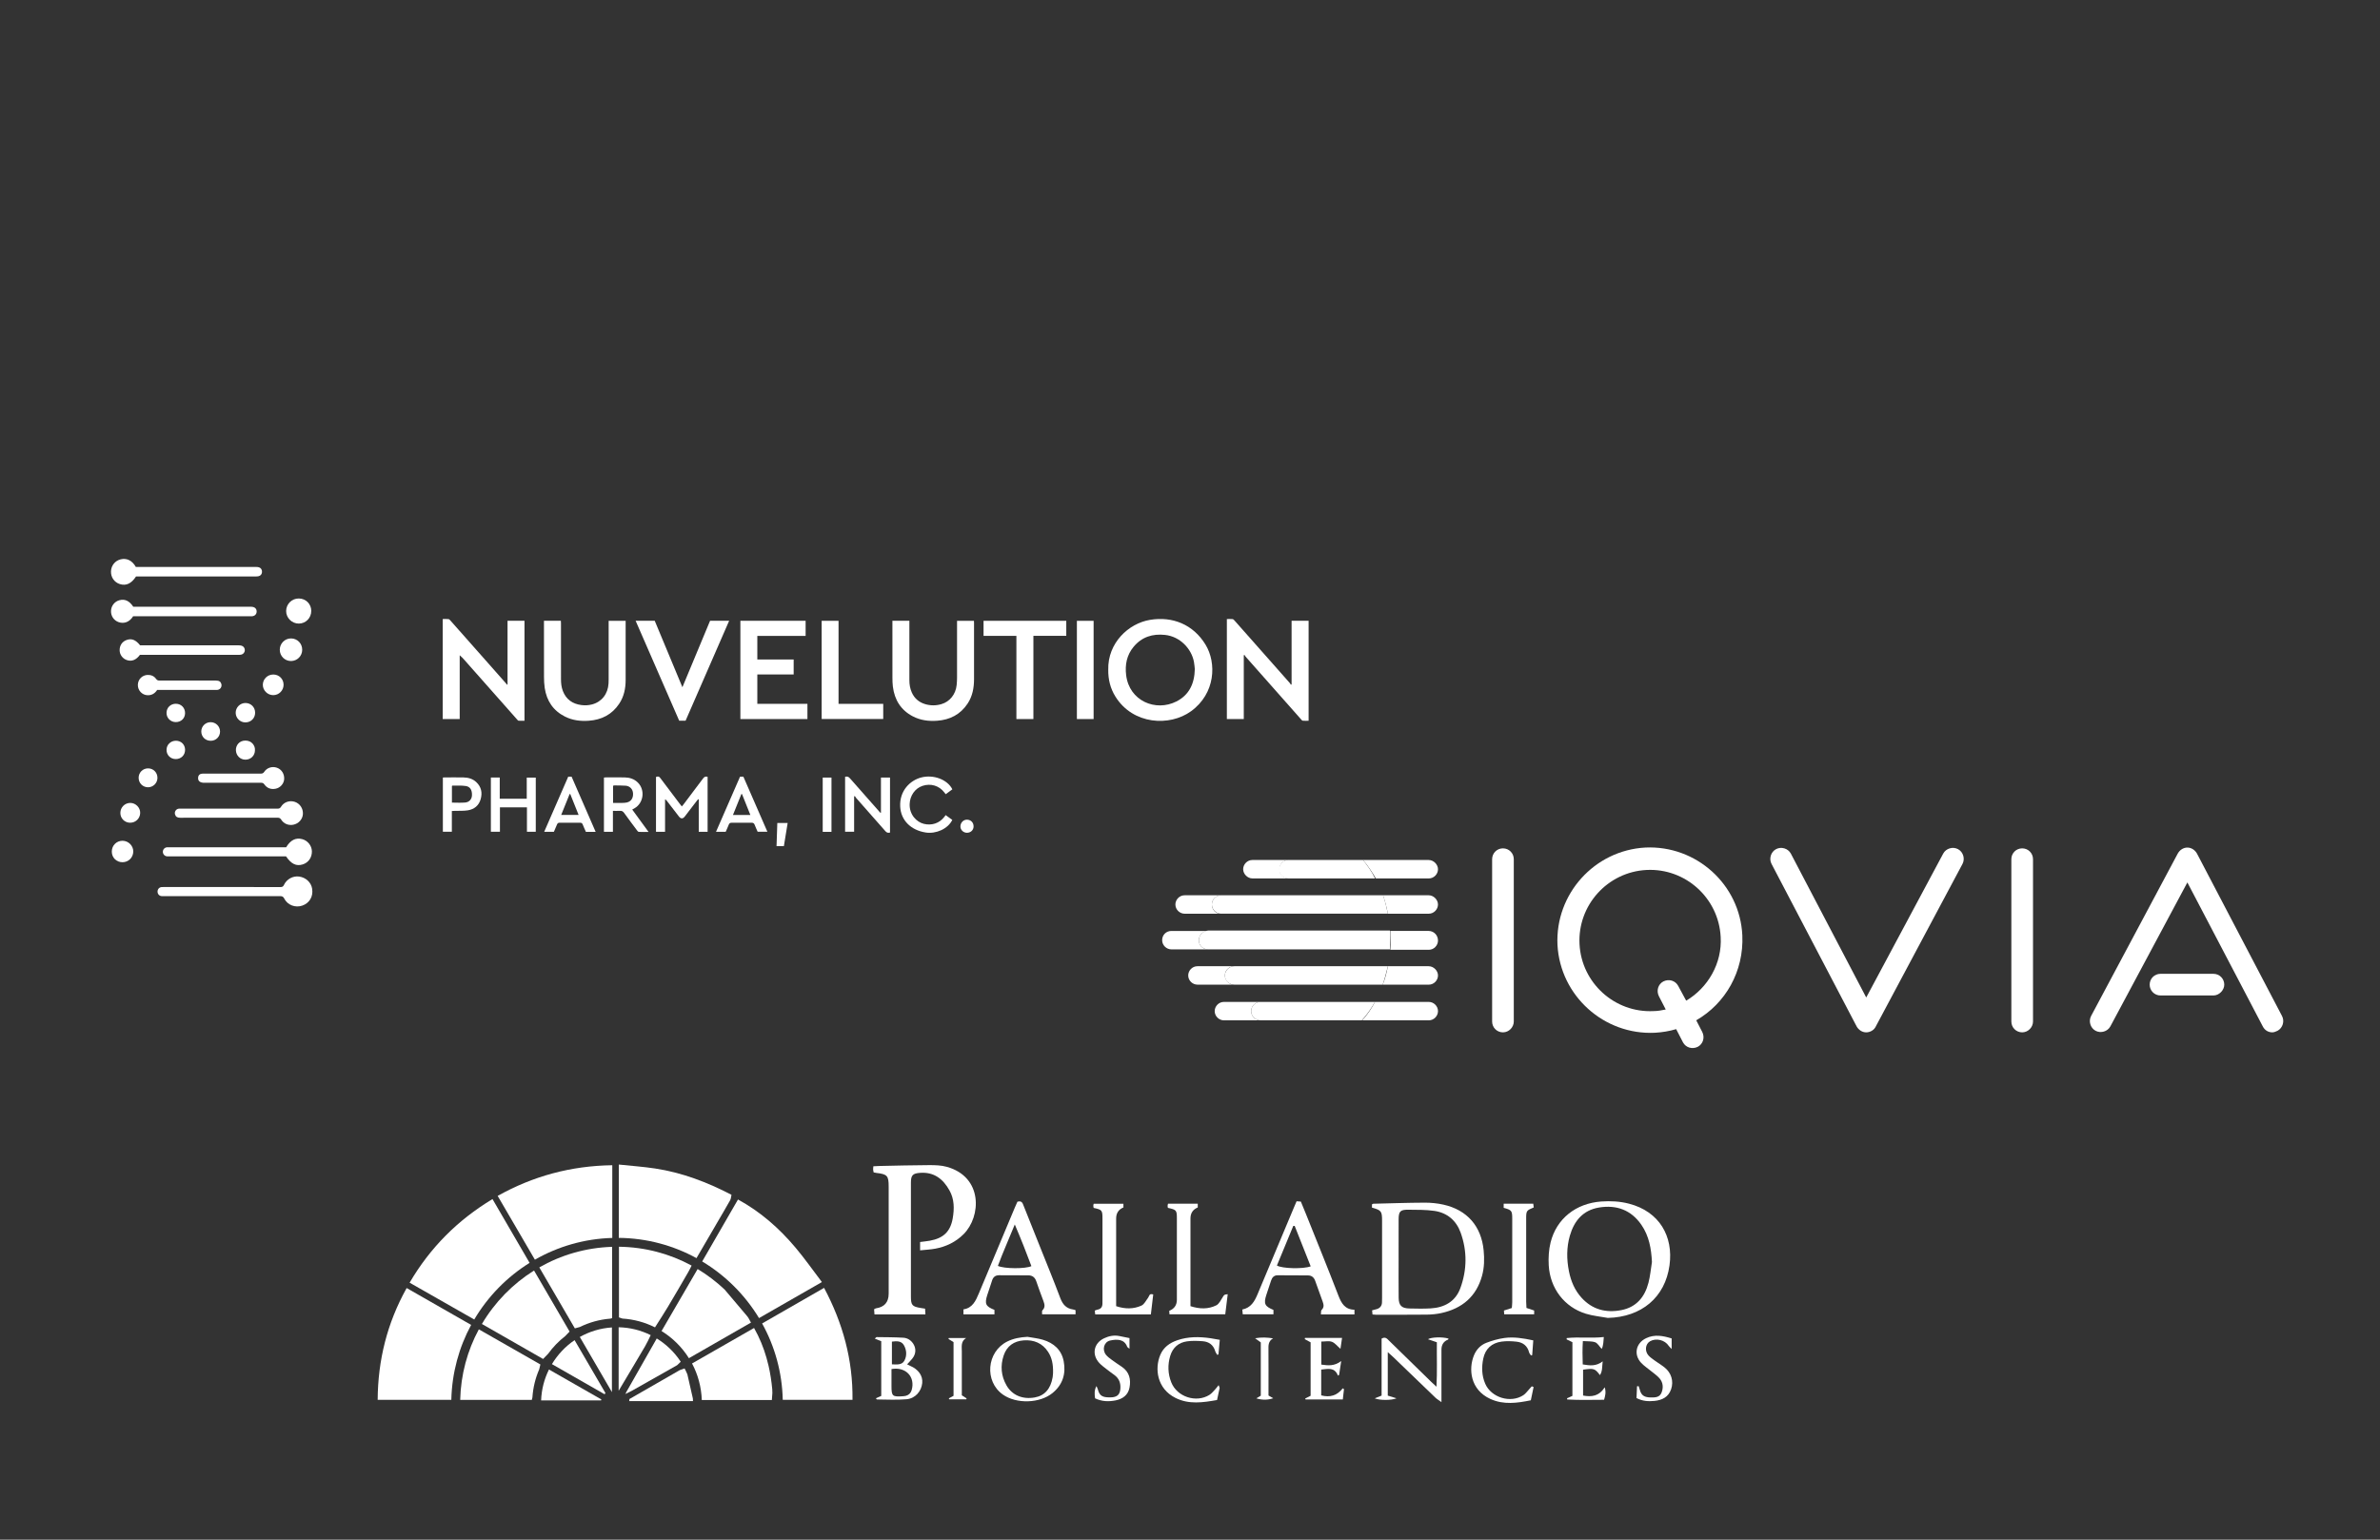 <?xml version="1.0" encoding="UTF-8"?>
<svg id="Layer_1" data-name="Layer 1" xmlns="http://www.w3.org/2000/svg" viewBox="0 0 1224 792">
  <rect x="0" y="0" width="1224" height="792" fill="#333333" stroke="none"/>
  <defs>
    <style>
      .cls-1 {
        fill: #fff;
        stroke-width: 0px;
      }
    </style>
  </defs>
  <g>
    <path class="cls-1" d="m569.96,344.46c-.31-13.7,10.38-23.75,21.45-25.6,11.6-1.94,22.24,2.37,28.56,12.71,5.79,9.47,5.14,25.17-7.44,34.29-10.99,7.97-29.85,6.95-38.87-7.51-2.63-4.22-3.78-8.85-3.7-13.88Zm44.51-.38c-.1-.86-.19-2.26-.44-3.62-1.28-6.8-7.17-13.03-14.85-13.86-6.42-.7-11.95,1.03-16.16,6.09-3.54,4.25-4.51,9.23-3.86,14.6,1.62,13.32,15.2,18.92,25.81,13.56,6.5-3.28,9.36-9.05,9.51-16.77Z"/>
    <path class="cls-1" d="m673,319.34v51.42c-1.03,0-2.03.07-3.02-.04-.33-.03-.66-.46-.93-.77-8.33-9.41-16.66-18.83-24.98-28.24-1.18-1.33-2.36-2.66-3.52-3.99-.22-.25-.37-.56-.56-.85l-.33.22v32.78h-8.7v-51.44c1.01,0,1.98-.06,2.94.03.34.03.7.41.96.7,5.7,6.43,11.4,12.88,17.09,19.32,3.8,4.3,7.61,8.6,11.41,12.91.22.25.37.56.55.85.11-.07.23-.14.34-.22v-32.69h8.73Z"/>
    <path class="cls-1" d="m261.02,319.31h8.72v51.45c-1,0-2.03.05-3.05-.03-.27-.02-.55-.38-.77-.64-9.02-10.19-18.04-20.39-27.06-30.59-.73-.83-1.48-1.65-2.44-2.43v32.81h-8.74v-51.45c.99,0,1.99-.07,2.98.04.37.04.74.46,1.03.79,5.59,6.3,11.17,12.62,16.75,18.93,3.9,4.41,7.8,8.82,11.69,13.23.23.26.43.53.64.8.08-.04.16-.07.25-.11v-32.79Z"/>
    <path class="cls-1" d="m380.77,319.33h33.55v7.78h-24.84v12.13h18.69v7.7h-18.69v15.11h25.77v7.83h-34.48v-50.55Z"/>
    <path class="cls-1" d="m279.76,319.32h8.68c.02.47.06.91.06,1.35,0,9.54,0,19.08.01,28.62,0,2.09.19,4.17.96,6.15,1.69,4.36,4.96,6.64,9.52,7.24,1.85.24,3.69.15,5.49-.33,4.97-1.3,8.18-5.4,8.48-10.77.04-.73.06-1.46.06-2.19,0-9.57,0-19.15,0-28.72,0-.41,0-.82,0-1.31h8.74c0,.41,0,.79,0,1.16,0,9.75,0,19.5,0,29.24,0,4.36-.85,8.53-3.3,12.21-3.71,5.6-9.11,8.33-15.71,8.78-4.19.29-8.28-.19-12.11-2.1-6.12-3.05-9.49-8.1-10.5-14.76-.29-1.92-.37-3.88-.37-5.82-.04-9.12-.02-18.24-.02-27.36,0-.41,0-.83,0-1.38Z"/>
    <path class="cls-1" d="m458.94,319.33h8.74c0,.44,0,.84,0,1.25,0,9.78,0,19.56,0,29.35,0,2.18.35,4.29,1.25,6.3,1.35,3,3.63,4.98,6.76,5.94,2.8.86,5.63.86,8.44.04,4.34-1.26,7.38-5.06,7.86-9.82.13-1.24.19-2.5.2-3.75.02-9.33,0-18.66,0-27.99v-1.31h8.69c.02.39.05.76.05,1.13,0,9.64.02,19.29,0,28.93-.01,4.41-.79,8.67-3.25,12.44-3.7,5.66-9.11,8.44-15.75,8.91-4.33.31-8.56-.22-12.48-2.26-6.19-3.23-9.39-8.49-10.26-15.27-.19-1.51-.23-3.05-.23-4.58-.02-9.33-.01-18.66-.01-27.99,0-.41,0-.82,0-1.3Z"/>
    <path class="cls-1" d="m352.57,370.74h-3.26c-7.45-17.1-14.91-34.19-22.41-51.41h9.82c4.69,11.28,9.4,22.58,14.23,34.17,4.82-11.57,9.53-22.88,14.24-34.2h9.81c-7.49,17.19-14.94,34.27-22.42,51.44Z"/>
    <path class="cls-1" d="m522.72,327.09h-16.89v-7.75h42.54v7.73h-16.91v42.81h-8.74v-42.79Z"/>
    <path class="cls-1" d="m431.25,319.34v42.72h22.98v7.79h-31.66v-50.51h8.68Z"/>
    <path class="cls-1" d="m114.08,456.28c10.07,0,20.14-.01,30.21.02.89,0,1.35-.25,1.73-1.07,1.42-3.04,4.68-4.79,7.87-4.33,3.36.48,6.1,2.94,6.63,6.21.7,4.24-1.54,7.49-4.99,8.71-3.61,1.28-7.67-.23-9.36-3.62-.49-.98-1.05-1.23-2.07-1.23-19.86.03-39.73.02-59.59.02-.45,0-.91.01-1.36-.02-1.27-.1-2.15-1.09-2.13-2.38.02-1.23.89-2.18,2.12-2.29.42-.04.84-.02,1.25-.02,9.9,0,19.79,0,29.69,0Z"/>
    <path class="cls-1" d="m69.96,296.54c-2.4,3.66-5.08,4.91-8.28,3.92-2.88-.89-4.71-3.51-4.6-6.59.1-2.98,2.14-5.49,5.03-6.16,3.13-.74,5.88.63,7.75,3.93h1.27c20.18,0,40.36,0,60.54,0,.51,0,1.06.03,1.54.19,1.06.35,1.61,1.29,1.54,2.45-.07,1.08-.73,1.9-1.82,2.13-.47.1-.97.12-1.45.12-20.08,0-40.15,0-60.23,0h-1.29Z"/>
    <path class="cls-1" d="m147.16,435.83c2.27-3.73,4.92-5.05,8.23-4.19,2.84.74,4.93,3.34,5.01,6.22.08,3.21-1.74,5.84-4.67,6.78-3.31,1.06-5.93-.16-8.62-4.12-.41,0-.89,0-1.37,0-19.49,0-38.97,0-58.46,0-.45,0-.91.01-1.36-.02-1.24-.09-2.18-1.13-2.16-2.37.02-1.25.97-2.23,2.24-2.3.31-.02.63,0,.94,0,19.59,0,39.18,0,58.77,0h1.46Z"/>
    <path class="cls-1" d="m562.43,369.88h-8.6v-50.53h8.6v50.53Z"/>
    <path class="cls-1" d="m68.54,312.11h1.31c19.75,0,39.51,0,59.26,0,1.76,0,2.82.86,2.88,2.33.05,1.32-.77,2.32-2.13,2.53-.41.07-.83.04-1.25.04-19.62,0-39.23,0-58.85,0h-1.3c-1.86,3.03-4.72,3.96-7.43,3.02-2.48-.86-4.03-3.16-3.94-5.79.08-2.56,1.81-4.79,4.25-5.47,2.85-.79,5.16.26,7.21,3.34Z"/>
    <path class="cls-1" d="m363.91,399.6v28.27h-4.55v-16.66c-.1-.03-.2-.07-.3-.1-.21.24-.43.47-.62.72-2.1,2.73-4.2,5.47-6.29,8.2-.96,1.25-2.03,1.23-3-.04-2.1-2.73-4.2-5.46-6.31-8.19-.19-.24-.4-.46-.81-.63v16.69h-4.66v-28.21c1.34-.38,1.53-.33,2.35.75,3.33,4.42,6.67,8.84,10,13.25.27.36.56.7.93,1.17.32-.37.59-.66.83-.97,3.38-4.47,6.77-8.93,10.11-13.44.6-.81,1.24-1.15,2.33-.82Z"/>
    <path class="cls-1" d="m117.78,415.96c8.33,0,16.66,0,25,.01.82,0,1.3-.22,1.74-.96,1.42-2.39,4.34-3.41,7-2.57,2.7.85,4.44,3.44,4.26,6.35-.17,2.66-2.23,4.92-4.96,5.45-2.46.48-4.88-.5-6.22-2.64-.48-.76-1-.97-1.85-.97-16.7.02-33.4.02-50.09.02-1.49,0-2.27-.51-2.64-1.71-.43-1.37.52-2.82,1.95-2.96.38-.04.77-.02,1.15-.02,8.23,0,16.45,0,24.68,0Z"/>
    <path class="cls-1" d="m71.96,336.86c-1.93,2.61-4.15,3.5-6.61,2.72-2.24-.71-3.79-2.77-3.82-5.07-.04-2.5,1.32-4.5,3.6-5.31,2.56-.91,4.67-.08,6.93,2.76.37,0,.78,0,1.2,0,16.48,0,32.96,0,49.44,0,.55,0,1.12.04,1.64.21.98.31,1.63,1.36,1.57,2.35-.06,1.04-.75,1.95-1.78,2.2-.46.12-.96.12-1.45.12-16.44,0-32.89,0-49.33,0-.45,0-.9,0-1.39,0Z"/>
    <path class="cls-1" d="m453.06,399.96h4.66v28.31c-.92.24-1.63.13-2.35-.69-4.99-5.72-10.03-11.39-15.05-17.08-.27-.31-.47-.67-.7-1.01l-.36.22v18.15h-4.64v-28.29c.99-.25,1.73-.08,2.46.76,4.94,5.67,9.94,11.29,14.92,16.92.27.3.55.59.82.88.08-.03.16-.06.24-.09v-18.09Z"/>
    <path class="cls-1" d="m325.16,416.45c2.78,3.8,5.52,7.56,8.39,11.5-1.8,0-3.42.04-5.03-.04-.32-.02-.67-.44-.9-.76-2.23-2.98-4.47-5.96-6.64-8.99-.58-.8-1.19-1.14-2.17-1.07-1.14.08-2.28.02-3.59.02v10.77h-4.62v-27.9c.24-.03.5-.09.77-.09,3.31,0,6.62-.06,9.93.01,2.53.06,4.87.78,6.73,2.63,3.87,3.85,2.99,10.55-1.74,13.27-.33.19-.66.36-1.13.62Zm-9.87-12.28v8.86c1.59,0,3.08.03,4.56-.01.86-.02,1.75-.04,2.58-.24,2.21-.55,3.33-2.34,3.12-4.85-.17-2.05-1.66-3.62-3.79-3.77-1.91-.14-3.82-.11-5.74-.14-.23,0-.46.09-.74.15Z"/>
    <path class="cls-1" d="m252.45,399.95h4.56v10.92h13.89v-10.87h4.64v27.86h-4.54v-12.56h-13.89v12.55h-4.66v-27.9Z"/>
    <path class="cls-1" d="m489.79,406.02c-1.1.81-2.22,1.63-3.42,2.52-.26-.33-.49-.62-.72-.92-2.66-3.48-6.98-4.78-11.21-3.38-3.91,1.3-6.47,5.09-6.62,9.34-.19,5.47,3.56,9.28,7.28,10.2,4.03,1,8-.27,10.52-3.55.21-.27.42-.55.72-.94,1.15.83,2.29,1.66,3.41,2.47-2.24,4.61-8.36,7.28-13.6,6.49-7.83-1.19-12.83-6.39-13.19-13.3-.44-8.31,5.21-13.55,10.76-15.01,6.35-1.67,13.55,1.05,16.06,6.08Z"/>
    <path class="cls-1" d="m292.26,399.5h1.69c4.11,9.42,8.22,18.86,12.38,28.4h-5.01c-.55-1.26-1.15-2.52-1.65-3.81-.26-.67-.66-.88-1.34-.88-3.52.02-7.04.02-10.56,0-.7,0-1.06.28-1.31.92-.49,1.26-1.06,2.48-1.61,3.76h-4.98c4.15-9.52,8.25-18.93,12.37-28.39Zm1.01,8.95h-.32c-1.43,3.54-2.85,7.08-4.33,10.73h8.94c-1.47-3.68-2.88-7.21-4.29-10.73Z"/>
    <path class="cls-1" d="m380.6,399.51h1.7c4.1,9.4,8.21,18.82,12.36,28.35h-5.01c-.49-1.13-1.07-2.34-1.55-3.6-.29-.76-.7-1.06-1.54-1.05-3.41.04-6.83.04-10.24,0-.83,0-1.26.26-1.55,1.04-.46,1.23-1.04,2.42-1.57,3.64h-4.97c4.15-9.52,8.26-18.94,12.37-28.38Zm.99,8.92c-.11.02-.21.03-.32.05-1.42,3.54-2.85,7.08-4.32,10.74h8.95c-1.48-3.7-2.9-7.24-4.31-10.78Z"/>
    <path class="cls-1" d="m232.38,417.19v10.66h-4.62v-27.89c.31-.02.64-.06.98-.06,3.21,0,6.41-.05,9.62.01,2.46.05,4.76.68,6.6,2.42,2.6,2.45,3.18,5.48,2.23,8.8-.94,3.26-3.3,5.16-6.55,5.7-2.18.36-4.44.21-6.66.28-.48.02-.96.04-1.6.07Zm.04-4.33c2.39,0,4.65.17,6.88-.05,2.11-.21,3.36-1.79,3.43-3.71.09-2.67-.88-4.43-3.18-4.78-2.25-.34-4.57-.17-6.86-.21-.08,0-.16.11-.27.19v8.56Z"/>
    <path class="cls-1" d="m119.24,397.94c4.95,0,9.9-.01,14.84.01.79,0,1.32-.17,1.8-.9,1.41-2.16,4.13-2.99,6.54-2.13,2.42.85,3.9,3.2,3.72,5.9-.15,2.31-2.01,4.45-4.44,4.91-2.36.45-4.37-.28-5.77-2.26-.45-.63-.9-.81-1.62-.81-9.72.02-19.44.01-29.16,0-.45,0-.91-.02-1.34-.12-1.43-.33-2.05-1.21-1.91-2.64.12-1.21.98-1.95,2.39-1.96,4.39-.02,8.78,0,13.17,0,.59,0,1.18,0,1.78,0Z"/>
    <path class="cls-1" d="m80.83,354.9c-1.2,1.84-2.82,2.81-5.01,2.72-2.77-.12-4.98-2.51-4.92-5.34.06-2.83,2.26-5.02,5.04-5.1,1.81-.05,3.31.6,4.34,2.05.51.72,1.05.85,1.83.85,9.65-.02,19.31-.01,28.96,0,1.58,0,2.41.52,2.76,1.71.45,1.54-.57,3.01-2.16,3.11-.35.02-.7.01-1.05.01-9.51,0-19.03,0-28.54,0h-1.24Z"/>
    <path class="cls-1" d="m427.62,427.9h-4.51v-27.92h4.51v27.92Z"/>
    <path class="cls-1" d="m160.07,314.31c-.01,3.59-2.82,6.44-6.38,6.46-3.56.03-6.56-2.95-6.53-6.48.03-3.61,2.94-6.47,6.55-6.43,3.62.04,6.38,2.83,6.37,6.45Z"/>
    <path class="cls-1" d="m155.42,334.24c0,3.21-2.57,5.78-5.76,5.79-3.19.01-5.76-2.56-5.77-5.78-.01-3.25,2.61-5.88,5.83-5.84,3.22.04,5.71,2.59,5.7,5.83Z"/>
    <path class="cls-1" d="m57.5,438.05c0-3.15,2.44-5.59,5.55-5.56,3.02.03,5.54,2.58,5.49,5.56-.05,3.08-2.48,5.48-5.55,5.47-3.13,0-5.49-2.36-5.49-5.47Z"/>
    <path class="cls-1" d="m140.55,346.97c2.99,0,5.3,2.3,5.29,5.27,0,2.94-2.37,5.32-5.29,5.34-2.94.02-5.42-2.45-5.38-5.37.04-2.91,2.43-5.24,5.37-5.24Z"/>
    <path class="cls-1" d="m66.9,423.21c-2.81-.03-5.02-2.26-5-5.07.02-2.84,2.29-5.12,5.11-5.12,2.77,0,5.15,2.41,5.09,5.15-.06,2.84-2.35,5.06-5.19,5.03Z"/>
    <path class="cls-1" d="m131.21,366.65c-.01,2.83-2.22,4.99-5.06,4.95-2.71-.03-4.91-2.22-4.94-4.91-.03-2.76,2.25-5.07,5.01-5.07,2.84,0,5,2.17,4.99,5.03Z"/>
    <path class="cls-1" d="m131.12,385.92c0,2.76-2.14,4.86-4.91,4.85-2.74-.01-4.82-2.16-4.89-4.92-.05-2.22,1.52-4.89,4.88-4.9,3.36-.02,5.13,2.78,4.91,4.97Z"/>
    <path class="cls-1" d="m80.98,400.1c0,2.72-2.26,4.93-4.94,4.87-2.7-.06-4.77-2.21-4.74-4.93.03-2.69,2.17-4.8,4.87-4.79,2.7,0,4.81,2.14,4.8,4.85Z"/>
    <path class="cls-1" d="m108.4,381.06c-2.76.01-4.86-2.04-4.88-4.77-.01-2.65,2.1-4.78,4.76-4.8,2.69-.02,4.88,2.13,4.89,4.8,0,2.66-2.09,4.75-4.77,4.77Z"/>
    <path class="cls-1" d="m90.5,362.02c2.68.01,4.69,2.08,4.68,4.79-.01,2.7-2.05,4.66-4.82,4.63-2.67-.03-4.76-2.14-4.72-4.79.04-2.67,2.12-4.66,4.85-4.64Z"/>
    <path class="cls-1" d="m95.18,385.76c0,2.69-2.06,4.71-4.78,4.7-2.71,0-4.77-2.06-4.75-4.74.01-2.64,2.12-4.69,4.82-4.69,2.73,0,4.72,2,4.72,4.73Z"/>
    <path class="cls-1" d="m405.08,423.35c-.65,4.02-1.29,7.91-1.94,11.89h-3.78c.13-3.97.27-7.89.4-11.89h5.32Z"/>
    <path class="cls-1" d="m500.7,425.09c0,1.89-1.44,3.28-3.42,3.29-1.79,0-3.32-1.44-3.35-3.16-.03-1.95,1.45-3.56,3.29-3.58,2.03-.02,3.47,1.41,3.48,3.46Z"/>
  </g>
  <g>
    <g>
      <path class="cls-1" d="m846.15,435.98c-26.19,1.44-46.4,23.92-45.16,50.11,1.44,26.19,23.92,46.4,50.11,45.16,3.71-.21,7.42-.82,10.93-1.86h0l3.51,6.8c1.44,2.68,4.74,3.71,7.63,2.27,2.68-1.44,3.71-4.74,2.27-7.63l-3.09-5.98c15.05-8.66,24.54-25.16,23.71-43.71-1.24-26.19-23.71-46.4-49.9-45.16Zm21.03,78.77l-4.12-7.63c-1.44-2.68-4.74-3.71-7.63-2.27-2.68,1.44-3.71,4.74-2.27,7.63l3.51,6.8h0c-2.06.41-4.12.82-6.19.82-20,1.03-37.12-14.43-38.15-34.44-1.03-20,14.43-37.12,34.44-38.15,20-1.03,37.12,14.43,38.15,34.44.82,13.61-6.6,26.19-17.73,32.79Z"/>
      <path class="cls-1" d="m772.95,531.04c-3.09,0-5.57-2.47-5.57-5.57v-83.51c0-3.09,2.47-5.57,5.57-5.57s5.57,2.47,5.57,5.57v83.51c0,2.89-2.47,5.57-5.57,5.57Z"/>
      <path class="cls-1" d="m1039.98,531.04c-3.09,0-5.57-2.47-5.57-5.57v-83.51c0-3.09,2.47-5.57,5.57-5.57s5.57,2.47,5.57,5.57v83.51c0,2.89-2.47,5.57-5.57,5.57Z"/>
      <path class="cls-1" d="m959.77,531.04h0c-2.06,0-3.92-1.24-4.95-3.09l-43.72-83.51c-1.44-2.68-.41-6.19,2.27-7.63,2.68-1.44,6.19-.41,7.63,2.27l38.77,74.03,39.59-74.03c1.44-2.68,4.95-3.71,7.63-2.27,2.68,1.44,3.71,4.95,2.27,7.63l-44.54,83.51c-.82,1.86-2.89,3.09-4.95,3.09Z"/>
      <g>
        <path class="cls-1" d="m1138.34,512.07h-27.22c-3.09,0-5.57-2.47-5.57-5.57s2.47-5.57,5.57-5.57h27.22c3.09,0,5.57,2.47,5.57,5.57,0,2.89-2.68,5.57-5.57,5.57Z"/>
        <path class="cls-1" d="m1168.65,531.04c-2.06,0-3.92-1.03-4.95-3.09l-38.77-74.03-39.59,74.03c-1.44,2.68-4.95,3.71-7.63,2.27-2.68-1.44-3.71-4.95-2.27-7.63l44.54-83.51c1.03-1.86,2.89-3.09,4.95-3.09s3.92,1.24,4.95,3.09l43.71,83.51c1.44,2.68.41,6.19-2.27,7.63-.82.41-1.86.82-2.68.82Z"/>
      </g>
    </g>
    <g>
      <path class="cls-1" d="m734.8,515.37h-27.63c-1.86,3.51-4.12,6.8-6.6,9.49h34.23c2.68,0,4.74-2.27,4.74-4.74h0c0-2.68-2.27-4.74-4.74-4.74Z"/>
      <path class="cls-1" d="m734.8,497.02h-21.03c-.62,3.3-1.44,6.6-2.68,9.49h23.71c2.68,0,4.74-2.27,4.74-4.74s-2.27-4.74-4.74-4.74Z"/>
      <path class="cls-1" d="m734.8,478.87h-19.8c0,1.44.21,3.09.21,4.54,0,1.65,0,3.3-.21,5.16h19.8c2.68,0,4.74-2.27,4.74-4.74,0-2.89-2.27-4.95-4.74-4.95Z"/>
      <path class="cls-1" d="m734.8,460.52h-23.51c1.03,3.09,1.86,6.19,2.47,9.49h21.03c2.68,0,4.74-2.27,4.74-4.74h0c0-2.47-2.27-4.74-4.74-4.74Z"/>
      <path class="cls-1" d="m734.8,442.38h-33.82c2.47,2.89,4.54,5.98,6.6,9.49h27.22c2.68,0,4.74-2.27,4.74-4.74s-2.27-4.74-4.74-4.74Z"/>
      <path class="cls-1" d="m643.46,520.12h0c0-2.68,2.27-4.74,4.74-4.74h-18.76c-2.68,0-4.74,2.27-4.74,4.74h0c0,2.68,2.27,4.74,4.74,4.74h18.76c-2.47,0-4.74-2.06-4.74-4.74Z"/>
      <path class="cls-1" d="m707.17,515.37h-58.97c-2.68,0-4.74,2.27-4.74,4.74h0c0,2.68,2.27,4.74,4.74,4.74h52.17c2.68-2.89,4.74-5.98,6.8-9.49Z"/>
      <path class="cls-1" d="m630.05,502.79c-.62-3.09,1.65-5.77,4.74-5.77h-18.97c-2.68,0-4.74,2.27-4.74,4.74,0,2.68,2.27,4.74,4.74,4.74h18.97c-2.06.21-4.12-1.44-4.74-3.71Z"/>
      <path class="cls-1" d="m713.77,497.02h-78.98c-2.89,0-5.36,2.68-4.74,5.77.41,2.27,2.47,3.71,4.74,3.71h76.3c1.03-2.89,1.86-6.19,2.68-9.49Z"/>
      <path class="cls-1" d="m616.65,484.65c-.62-3.09,1.65-5.77,4.74-5.77h-18.97c-2.68,0-4.74,2.06-4.74,4.74s2.27,4.74,4.74,4.74h18.97c-2.27,0-4.33-1.44-4.74-3.71Z"/>
      <path class="cls-1" d="m616.65,484.65c.41,2.27,2.47,3.71,4.74,3.71h93.41c0-1.65.21-3.3.21-5.16,0-1.44,0-3.09-.21-4.54h-93.41c-3.09.21-5.36,2.89-4.74,5.98Z"/>
      <path class="cls-1" d="m623.25,465.27c0-2.68,2.27-4.74,4.74-4.74h-18.76c-2.68,0-4.74,2.27-4.74,4.74h0c0,2.68,2.27,4.74,4.74,4.74h18.76c-2.68.21-4.74-2.06-4.74-4.74Z"/>
      <path class="cls-1" d="m711.3,460.52h-83.31c-2.68,0-4.74,2.27-4.74,4.74,0,2.68,2.27,4.74,4.74,4.74h85.78c-.62-3.09-1.44-6.39-2.47-9.49Z"/>
      <path class="cls-1" d="m658.1,448.15c-.62-3.09,1.65-5.77,4.74-5.77h-18.76c-2.68,0-4.74,2.27-4.74,4.74s2.27,4.74,4.74,4.74h18.97c-2.47,0-4.54-1.44-4.95-3.71Z"/>
      <path class="cls-1" d="m700.99,442.38h-38.35c-2.89,0-5.36,2.68-4.74,5.77.41,2.27,2.47,3.71,4.74,3.71h44.54c-1.65-3.51-3.92-6.6-6.19-9.49Z"/>
    </g>
  </g>
  <g>
    <g>
      <path class="cls-1" d="m473.19,643.18v-4.29c1.73-.23,3.37-.38,4.99-.67,6.97-1.25,10.6-4.67,11.79-11.51.85-4.89.86-9.83-1.65-14.33-3.27-5.88-7.93-9.59-15.11-9.07-3.77.27-4.73,1.18-4.74,5.04-.02,13.14,0,26.28,0,39.41,0,6.36,0,12.72,0,19.08,0,4.53.59,5.22,4.96,5.97.71.12,1.42.22,2.33.36.05.93.1,1.82.17,2.98h-26.19c-.07-.9-.14-1.78-.21-2.67.41-.21.67-.43.94-.47q6.56-.96,6.56-7.56c0-18.35,0-36.7,0-55.06,0-5.61-.69-6.38-6.31-7.04-.41-.05-.81-.15-1.4-.26-.1-.47-.25-.95-.28-1.43-.03-.5.06-1,.12-1.73,1.12-.05,2.13-.13,3.14-.15,8.54-.17,17.09-.41,25.63-.44,3,0,6.11.07,8.97.87,18.68,5.17,17.77,25.59,8.64,34.67-4.05,4.03-8.97,6.4-14.52,7.43-2.51.46-5.08.58-7.84.87Z"/>
      <path class="cls-1" d="m705.58,621.2v-1.66c.26-.14.44-.32.62-.33,8.85-.22,17.71-.52,26.56-.56,3.2-.01,6.47.32,9.59,1.02,12.18,2.73,19.47,11.09,20.67,23.53.42,4.37.36,8.75-.82,13.04-2.96,10.74-10.25,16.84-20.89,19.19-2.42.53-4.95.78-7.44.81-8.75.1-17.51.05-26.26.06-.51,0-1.02-.07-1.75-.13-.07-.71-.13-1.36-.21-2.13.92-.24,1.71-.41,2.48-.66,1.66-.55,2.57-1.7,2.61-3.48.02-.83.04-1.67.04-2.5,0-13.13,0-26.26,0-39.4,0-4.97-.37-5.45-5.21-6.8Zm13.71,26.01h0c0,6.78-.06,13.56.02,20.33.05,4.02,1.51,5.45,5.53,5.54,3.65.08,7.31.17,10.94-.05,7.14-.42,12.76-3.54,15.28-10.47,3.42-9.4,3.53-19.04.13-28.48-2.24-6.24-6.9-10.24-13.52-11.2-4.4-.64-8.92-.54-13.39-.6-4.12-.06-4.97.83-4.99,4.92-.04,6.67-.01,13.35-.01,20.02Z"/>
      <path class="cls-1" d="m826.88,677.93c-3.77-.69-7.65-1.03-11.29-2.15-11.01-3.38-18.42-13.01-19.1-24.91-.22-3.9.02-7.98.95-11.75,3.04-12.23,13.02-20.13,26.06-21.07,4.8-.34,9.57-.1,14.27,1.12,15.68,4.06,22.87,16.82,20.84,31.67-2.27,16.62-14.49,26.68-31.73,27.09Zm22.69-28.76c-.34-6.85-1.47-13.36-5.4-19.08-5.29-7.7-12.82-10.42-21.79-8.95-8.21,1.35-12.82,6.82-15.03,14.53-1.73,6.03-1.68,12.14-.47,18.25,1.01,5.09,2.97,9.78,6.5,13.65,5.56,6.1,12.57,7.9,20.48,6.35,7.72-1.52,12.01-6.74,13.91-14.01.92-3.5,1.22-7.15,1.8-10.73Z"/>
      <path class="cls-1" d="m523.23,618.17c2.31-.69,2.67.75,3.18,2.01,2.66,6.67,5.33,13.34,7.99,20.01,3.66,9.18,7.43,18.33,10.91,27.58,1.23,3.26,3.08,5.33,6.56,5.82.4.06.78.21,1.27.36v2.11h-17.2c.04-.74-.19-1.69.16-2.04,1.6-1.56,1.1-3.19.47-4.9-1.22-3.32-2.5-6.62-3.61-9.98-.69-2.08-2.03-3.09-4.14-3.11-5-.04-10-.04-15-.05-1.91,0-3.08.93-3.64,2.79-.76,2.49-1.67,4.93-2.45,7.41-1.44,4.53-.8,5.85,3.7,7.62v2.29h-15.94v-2.56c4.64-.68,6.32-4.38,7.92-8.22,6.13-14.7,12.31-29.38,18.47-44.06.44-1.05.92-2.08,1.36-3.09Zm7.2,33.11c-2.59-6.97-5.34-13.92-8.54-21.41-3.07,7.61-6.14,14.38-8.69,21.3,3.21,1.53,14.31,1.58,17.22.12Z"/>
      <path class="cls-1" d="m666.82,617.93c.8.06,1.4.1,2.19.16.9,2.2,1.82,4.39,2.71,6.6,5.57,13.92,11.23,27.81,16.62,41.8,1.54,4,3.39,7.14,8.24,7.23v2.42h-17.25c.12-.88-.06-1.91.37-2.33,1.42-1.38,1.04-2.82.51-4.33-1.26-3.53-2.58-7.04-3.81-10.58-.62-1.8-1.82-2.81-3.68-2.83-5.21-.07-10.42-.07-15.63-.07-1.83,0-2.84,1.06-3.38,2.71-.81,2.47-1.67,4.93-2.46,7.41-1.44,4.54-.81,5.86,3.67,7.7v2.26h-15.79c-.07-.73-.14-1.5-.23-2.46,4.45-.91,6.3-4.18,7.84-7.86,6.2-14.9,12.47-29.77,18.72-44.65.4-.96.82-1.91,1.36-3.18Zm7.25,33.47c-2.79-7.06-5.52-13.93-8.24-20.81-.24,0-.47,0-.71.01-2.82,6.82-5.63,13.63-8.42,20.38,2.69,1.61,13.59,1.87,17.37.42Z"/>
      <path class="cls-1" d="m600.63,621.34c-.07-.47-.16-.78-.15-1.08,0-.29.11-.58.21-1.07h15.3c0,.75,0,1.34,0,1.92q-3.75,1.56-3.75,5.65c0,13.86,0,27.73,0,41.59,0,1.13,0,2.25,0,3.54,4.68,1.51,9.12,1.62,13.26-.42,1.48-.73,2.38-2.75,3.37-4.29.75-1.16.63-1.24,2.53-1.44-.42,3.43-.84,6.78-1.27,10.33h-28.69c-.04-.66-.07-1.24-.11-1.79q3.9-1.57,3.92-5.64c0-13.97,0-27.94,0-41.91,0-4.18-.26-4.47-4.6-5.4Z"/>
      <path class="cls-1" d="m562.44,621.36c-.08-.47-.17-.77-.17-1.07,0-.29.1-.59.19-1.09h15.3v1.91q-3.73,1.55-3.74,5.65c0,13.88,0,27.75,0,41.63,0,1.12,0,2.25,0,3.5,4.59,1.53,8.94,1.55,13.02-.3,1.49-.68,2.39-2.71,3.5-4.17.56-.74.44-2.24,2.55-1.55-.39,3.31-.79,6.74-1.21,10.27h-28.61c-.09-.66-.16-1.23-.26-1.97.52-.18.97-.42,1.44-.5,1.72-.31,2.5-1.36,2.52-3.05,0-.63.02-1.25.02-1.88,0-13.98,0-27.96,0-41.94,0-4.27-.24-4.55-4.55-5.45Z"/>
      <path class="cls-1" d="m773.32,621.32v-2.14h15.22c.08.65.16,1.31.24,1.92-3.78,1.58-3.89,1.72-3.89,5.85,0,14.18,0,28.37,0,42.55,0,1.03.09,2.05.15,3.3,1.34.45,2.57.86,3.96,1.32v1.94h-15.41c-.04-.66-.09-1.31-.13-1.93,1.44-.46,2.69-.86,4.05-1.29.08-1.1.21-2.02.21-2.94.01-14.39.02-28.78,0-43.18,0-3.93-.35-4.32-4.41-5.41Z"/>
      <path class="cls-1" d="m528.42,687.66c2.65.49,5.37.74,7.93,1.51,5.58,1.67,9.58,5.18,10.7,11.09,1.22,6.41-.53,12.02-5.69,16.26-6.59,5.42-18.59,5.76-25.58.85-9.64-6.79-8.38-22.03,2.26-27.31,3.25-1.61,6.71-2.2,10.37-2.4Zm13.15,18.41c.09-4.25-.57-7.6-2.49-10.58-2.94-4.57-7.33-6.38-12.58-6.01-5.01.36-8.68,2.87-10.32,7.76-1.78,5.3-1.34,10.51,1.44,15.38,2.9,5.09,8.25,7.32,14.48,6.23,5.11-.89,8.24-4.39,9.26-10.41.17-1.02.19-2.07.21-2.38Z"/>
      <path class="cls-1" d="m453.22,689.91c-1.14-.46-2.12-.85-3.33-1.33.52-.43.75-.78.96-.78,4.58.06,9.17.05,13.74.32,2.14.13,3.95,1.31,5.14,3.19,1.53,2.42,1.32,5.27-.56,7.56-.79.96-1.67,1.86-2.65,2.94.44.22,1,.55,1.6.8,4.2,1.76,6.54,5.09,6.17,8.83-.41,4.22-3.56,7.93-8.06,8.33-5.06.45-10.19.13-15.29.11-.11,0-.22-.29-.45-.62.92-.41,1.8-.8,2.72-1.2v-28.14Zm5.26,14.34c0,2.9,0,5.89,0,8.87,0,4.99.51,5.46,5.6,5.12.62-.04,1.25-.09,1.85-.25,1.52-.42,2.49-1.43,2.93-2.95,1.94-6.73-2.98-12.11-10.38-10.8Zm.21-2.44c2.65.1,5.2.41,6.45-1.95,1.31-2.47,1.15-5.3-.21-7.77-1.31-2.39-3.69-2.29-6.23-1.96v11.69Z"/>
      <path class="cls-1" d="m738.98,690.47c-1.69-.58-3.12-1.07-4.59-1.57,1.68-1.11,7.43-1.28,10.54-.35-.06.18-.06.48-.17.52q-3.43,1.32-3.44,5.14c0,7.61,0,15.22,0,22.84,0,1.13,0,2.25,0,4.2-1.44-1.05-2.37-1.58-3.12-2.3-7.23-6.93-14.42-13.89-21.63-20.83-.8-.78-1.65-1.5-2.86-2.59v22.37c1.44.44,2.84.87,4.48,1.38-2.58,1.1-8.58,1.11-11.19.03,1.21-.49,2.2-.88,3.54-1.42v-29.32c1.96-1.12,2.83.08,3.77,1,7.24,7.06,14.47,14.14,21.7,21.2.73.72,1.5,1.4,2.75,2.56.42-7.94.11-15.32.2-22.86Z"/>
      <path class="cls-1" d="m788.71,713.48c-.45,2.17-.91,4.34-1.43,6.83-6.99,1.42-13.95,2.42-20.75-.67-10.5-4.77-11.31-15.48-8.53-22.36,1.22-3.04,3.4-5.37,6.39-6.53,2.97-1.15,6.13-2.05,9.28-2.49,4.88-.68,9.74.13,14.87,1.23-.19,2.56-.37,5.07-.55,7.58-.21.06-.42.11-.63.17-.33-.52-.82-1.01-.96-1.58-.86-3.37-3.18-5.14-6.43-5.5-2.57-.29-5.23-.39-7.78-.03-5.04.71-8.32,3.7-9.37,8.75-.9,4.35-.79,8.72,1,12.88,3.1,7.19,13.05,10.22,19.62,5.92,1.18-.77,2.03-2.04,3.02-3.09.45-.48.88-.98,1.32-1.47.31.12.62.25.92.37Z"/>
      <path class="cls-1" d="m626.72,712.5c.34.98.56,1.28.51,1.53-.38,1.93-.82,3.85-1.32,6.14-7.24,1.27-14.42,2.39-21.36-1.08-9.53-4.75-10.83-15.02-7.82-22.16,1.65-3.91,4.84-6.17,8.74-7.51,5.56-1.91,11.26-1.87,17-1.05,1.53.22,3.04.53,4.85.84-.24,2.64-.47,5.08-.69,7.52-.22.06-.43.13-.65.19-.35-.63-.82-1.22-1.01-1.89-.95-3.22-3.23-4.85-6.4-5.1-2.68-.21-5.43-.31-8.08.06-4.41.61-7.41,3.25-8.68,7.55-1.34,4.53-1.19,9.09.54,13.5,2.94,7.5,12.82,10.76,19.66,6.48,1.11-.7,1.97-1.82,2.9-2.78.54-.56.98-1.2,1.83-2.24Z"/>
      <path class="cls-1" d="m808.67,690.42c-1.18-.57-2.08-1.01-2.98-1.45.02-.22.03-.45.05-.67,6.25-.68,12.58.18,19.08-.54-.21,2.17-.14,4.15-1.08,6.13-1.31-1.39-2.13-2.99-3.37-3.43-1.77-.63-3.84-.42-6.32-.61-.28,4.13-.19,7.9-.07,12,3.56.59,6.86,1.08,10.26-1.59-.35,2.78-.04,5.03-1.41,7.09-2.61-3.43-3.1-3.59-8.67-2.79v13.3c4.37.81,8.17.38,11.14-4.24.75,2.62.25,4.34-.34,6.42-6.27,0-12.61.24-18.94-.15-.04-.21-.07-.42-.11-.63.87-.39,1.75-.78,2.76-1.23v-27.62Z"/>
      <path class="cls-1" d="m690.6,719.88h-19.17c-.06-.17-.12-.34-.18-.51.92-.46,1.84-.92,2.78-1.39v-27.49c-1.09-.59-2.04-1.1-2.99-1.62.03-.22.05-.43.08-.65h19.08c-.24,1.62-.52,3.55-.82,5.61-1.7-1.46-2.86-3.04-4.4-3.61-1.53-.57-3.44-.12-5.45-.12v11.85c3.4.46,6.64.92,10.24-1.83-.44,2.9-.77,5.02-1.09,7.14-.19.12-.38.24-.58.36-1.76-4.48-5.16-3.44-8.62-3.11v13.27c4.46,1.19,8.15.13,11.09-3.63.21.14.42.29.62.43-.2,1.74-.39,3.48-.6,5.31Z"/>
      <path class="cls-1" d="m841.63,719.17c.1-2.14.19-4.1.27-6.07.27-.02.54-.04.82-.07.2.61.43,1.21.6,1.82.68,2.59,1.9,3.66,4.55,3.94.31.03.62.05.94.05,2.22.02,4.61.1,5.64-2.36,1.06-2.53.91-5.21-.91-7.38-1.18-1.41-2.78-2.48-4.22-3.67-1.76-1.46-3.73-2.72-5.28-4.37-4-4.25-2.75-10.17,2.52-12.69,4.36-2.09,8.69-1.27,13.15.12v5.43c-.8-.84-1.24-1.18-1.52-1.62-1.95-3.01-6.43-4.14-9.57-2.37-2.43,1.37-2.89,5.03-.81,7.33.9.99,2.04,1.77,3.13,2.56,1.68,1.22,3.48,2.29,5.11,3.58,3.46,2.73,4.79,7.05,3.39,11.18-1.38,4.08-4.64,5.67-8.64,6.05-3.03.29-6.01.17-9.17-1.48Z"/>
      <path class="cls-1" d="m580.88,688.33v5.46c-.66-.55-1.08-.73-1.19-1.03-1.47-3.99-5.25-3.97-8.77-3.19-3.15.7-4.25,4.64-2.15,7.32.82,1.04,1.97,1.85,3.05,2.65,1.67,1.24,3.42,2.38,5.14,3.55,3.88,2.64,4.74,6.47,3.92,10.74-.74,3.83-3.55,5.81-7.16,6.53-3.51.7-7.04.61-10.54-1.06-.28-2.05-.49-4.11.71-6.3.24.56.56,1.1.72,1.69.74,2.8,1.9,3.85,4.74,4.07.93.07,1.88.08,2.81-.02,2.64-.3,3.79-1.62,4.02-4.3.25-2.92-.61-5.33-3.02-7.11-1.34-.99-2.7-1.95-4.01-2.99-1.3-1.03-2.68-2.02-3.8-3.23-4-4.33-2.87-10.18,2.44-12.69,2.49-1.18,5.12-1.73,7.89-1.16,1.63.34,3.26.65,5.22,1.05Z"/>
      <path class="cls-1" d="m490.39,690.39c-.97-.61-1.78-1.12-2.6-1.64.05-.16.1-.32.14-.48h8.95c-2.84,1.72-2.23,4.42-2.23,6.92,0,7.48,0,14.97,0,22.55.87.57,1.66,1.08,2.45,1.59-.05.16-.09.31-.14.47h-8.84l-.12-.51c.75-.4,1.5-.81,2.39-1.28v-27.62Z"/>
      <path class="cls-1" d="m648.42,690.54c-.86-.63-1.6-1.17-2.94-2.15,3.43-.59,6.24-.41,9.26.05-2.57,1.45-2.41,3.7-2.39,5.99.06,6.77.02,13.54.02,20.31,0,1.03,0,2.07,0,3.1.91.53,1.67.98,2.42,1.42-2.91.98-5.72.95-8.68.05.73-.44,1.46-.88,2.3-1.38v-27.4Z"/>
    </g>
    <g>
      <path class="cls-1" d="m318.16,715.42c1.88,1.4,3.76,2.79,5.65,4.19-1.88-1.4-3.77-2.79-5.65-4.19h0Z"/>
      <path class="cls-1" d="m389.78,686.88c1.23,2.53,2.29,5.1,3.19,7.69-.9-2.6-1.96-5.16-3.19-7.69Z"/>
      <path class="cls-1" d="m323.61,720.71h24.41c-8.45,0-16.43,0-24.41,0-.28-.15-.56-.3-.84-.45.28.15.56.3.84.46Z"/>
      <path class="cls-1" d="m395.23,702.46c.92,3.99,1.54,8.06,1.92,12.2.18,0,.36,0,.54,0h0c-.18,0-.36,0-.54,0-.38-4.14-1-8.21-1.92-12.2Z"/>
      <path class="cls-1" d="m349.66,704.75c-.47-.83-.94-1.66-1.42-2.49.47.83.94,1.66,1.42,2.49,0,0,0,0,0,0Z"/>
      <path class="cls-1" d="m314.89,599.39c-21.21.3-40.6,5.54-58.95,15.77,6.55,11.23,12.78,21.9,19.15,32.82,11.8-6.76,25.35-10.78,39.8-11.19v-37.41Z"/>
      <path class="cls-1" d="m368.17,630.05c2.46-4.21,4.95-8.41,7.34-12.66.45-.81.46-1.86.68-2.8-12.45-6.45-25.43-11.44-39.36-13.53-6.12-.92-12.31-1.35-18.59-2.01v37.71c14.45.15,28.06,3.9,39.95,10.42,3.34-5.73,6.67-11.43,9.99-17.13Z"/>
      <path class="cls-1" d="m272.36,649.61c-6.37-10.95-12.61-21.69-19.08-32.81-18.01,10.88-32.04,24.97-42.62,43.01,11.38,6.49,22.23,12.67,33.24,18.94,7.01-11.85,16.79-21.86,28.46-29.13Z"/>
      <path class="cls-1" d="m390.36,678.02c10.12-5.8,20.91-11.99,32.33-18.53-4.7-6.18-8.92-12.21-13.65-17.81-8.37-9.92-18.02-18.41-29.5-24.66-6.12,10.6-12.25,21.2-18.41,31.87,11.95,7.18,22.01,17.21,29.23,29.14Z"/>
      <path class="cls-1" d="m209.14,662.56c-10.1,18.11-14.78,37.2-14.91,57.5h37.88c.32-13.91,3.96-27.02,10.19-38.53-11.17-6.39-22.06-12.62-33.17-18.97Z"/>
      <path class="cls-1" d="m423.81,662.48c-10.9,6.26-21.39,12.29-31.86,18.3,6.49,11.7,10.29,25.07,10.61,39.29h35.87c.24-20.63-4.99-39.51-14.62-57.6Z"/>
      <path class="cls-1" d="m298.22,682.6c4.8-2.35,10.07-3.85,15.65-4.29.31-.09.61-.17.93-.25v-36.69c-13.59.42-26.34,4.22-37.44,10.58,6.27,10.75,12.42,21.3,18.28,31.36.88-.24,1.72-.47,2.58-.71Z"/>
      <path class="cls-1" d="m281.94,696.32c2.46-3.41,5.4-6.44,8.72-9.02.75-.78,1.51-1.56,2.27-2.35-5.92-10.17-12.02-20.63-18.28-31.39-10.99,6.88-20.21,16.32-26.81,27.49,10.83,6.2,21.42,12.26,31.46,18,.9-.93,1.77-1.83,2.65-2.74Z"/>
      <path class="cls-1" d="m320.14,678.27c5.98.38,11.63,1.96,16.72,4.52,2.25-3.55,4.55-7.07,6.71-10.68,3.52-5.87,6.94-11.8,10.37-17.72.61-1.05,1.14-2.17,1.75-3.38-11.14-6.04-23.86-9.52-37.36-9.69v36.35c.61.2,1.2.4,1.8.6Z"/>
      <path class="cls-1" d="m318.34,677.68c.61.2,1.2.4,1.8.6h0c-.6-.2-1.19-.4-1.8-.6Z"/>
      <path class="cls-1" d="m340.22,684.68c5.7,3.52,10.52,8.3,14.08,13.97,10.63-6.1,21.15-12.14,31.91-18.31-.74-1.28-1.16-2.35-1.86-3.19-3.87-4.63-7.78-9.22-11.68-13.81-4.23-3.99-8.88-7.54-13.89-10.55-6.3,10.84-12.53,21.54-18.55,31.89Z"/>
      <path class="cls-1" d="m273.81,718.86c.34-5.1,1.54-9.97,3.49-14.45.2-.84.4-1.67.61-2.53-10.31-5.89-20.89-11.93-31.65-18.07-5.86,10.85-9.28,23.2-9.59,36.3h36.83c.1-.42.2-.83.3-1.25Z"/>
      <path class="cls-1" d="m395.23,702.46c-.61-2.66-1.36-5.29-2.26-7.89-.9-2.6-1.96-5.16-3.19-7.69-.62-1.27-1.28-2.52-1.98-3.77-10.91,6.25-21.5,12.32-31.89,18.26,3.01,5.65,4.77,12.03,5.02,18.8h36.03c.1-1.34.18-2.47.26-3.6-.02-.63-.04-1.27-.06-1.9-.38-4.14-1-8.21-1.92-12.2Z"/>
      <path class="cls-1" d="m314.7,682.83c-5.97.4-11.57,2.12-16.51,4.91,5.65,9.71,10.93,18.76,16.51,28.35v-33.25Z"/>
      <path class="cls-1" d="m311.38,716.6c-5.21-8.93-10.42-17.88-15.88-27.23-4.73,3.2-8.7,7.43-11.65,12.33,9.15,5.24,18.12,10.37,27.07,15.49.15-.2.31-.39.46-.59Z"/>
      <path class="cls-1" d="m309.24,719.85c-8.9-5.09-17.81-10.18-26.91-15.38-2.4,4.83-3.83,10.21-4.04,15.91h30.84c.04-.18.07-.35.11-.53Z"/>
      <path class="cls-1" d="m337.76,688.51c-5.52,9.72-10.71,18.85-15.89,27.96.12.11.23.22.34.33,1.01-.51,2.05-.99,3.04-1.55,7.67-4.33,15.33-8.67,23-13.01.61-.59,1.23-1.18,1.84-1.76-3.17-4.85-7.39-8.94-12.33-11.98Z"/>
      <path class="cls-1" d="m331.93,692.2c1.02-1.74,1.84-3.59,2.71-5.41-4.99-2.48-10.57-3.92-16.48-4.05v32.68c4.6-7.73,9.23-15.45,13.78-23.21Z"/>
      <path class="cls-1" d="m349.66,704.75s0,0,0,0c0,0,0,0,0,0-8.62,4.95-17.24,9.91-25.86,14.86l-.08.04c-.04.36-.07.71-.11,1.07,7.98,0,15.96,0,24.41,0h8.38c-.01-.46-.04-.92-.07-1.37-1-4.38-1.91-8.39-2.82-12.39-.43-1.04-.91-2.05-1.43-3.04-.45.16-.85.3-1.17.41-.48.17-.86.3-1.24.43Z"/>
      <path class="cls-1" d="m350.9,704.32c-.48.17-.86.3-1.24.43,0,0,0,0,0,0,.38-.13.76-.26,1.24-.43Z"/>
      <path class="cls-1" d="m322.21,716.81c-.11-.11-.23-.22-.34-.33-.1.18-.21.35-.31.53.22-.07.44-.13.65-.2Z"/>
    </g>
  </g>
</svg>